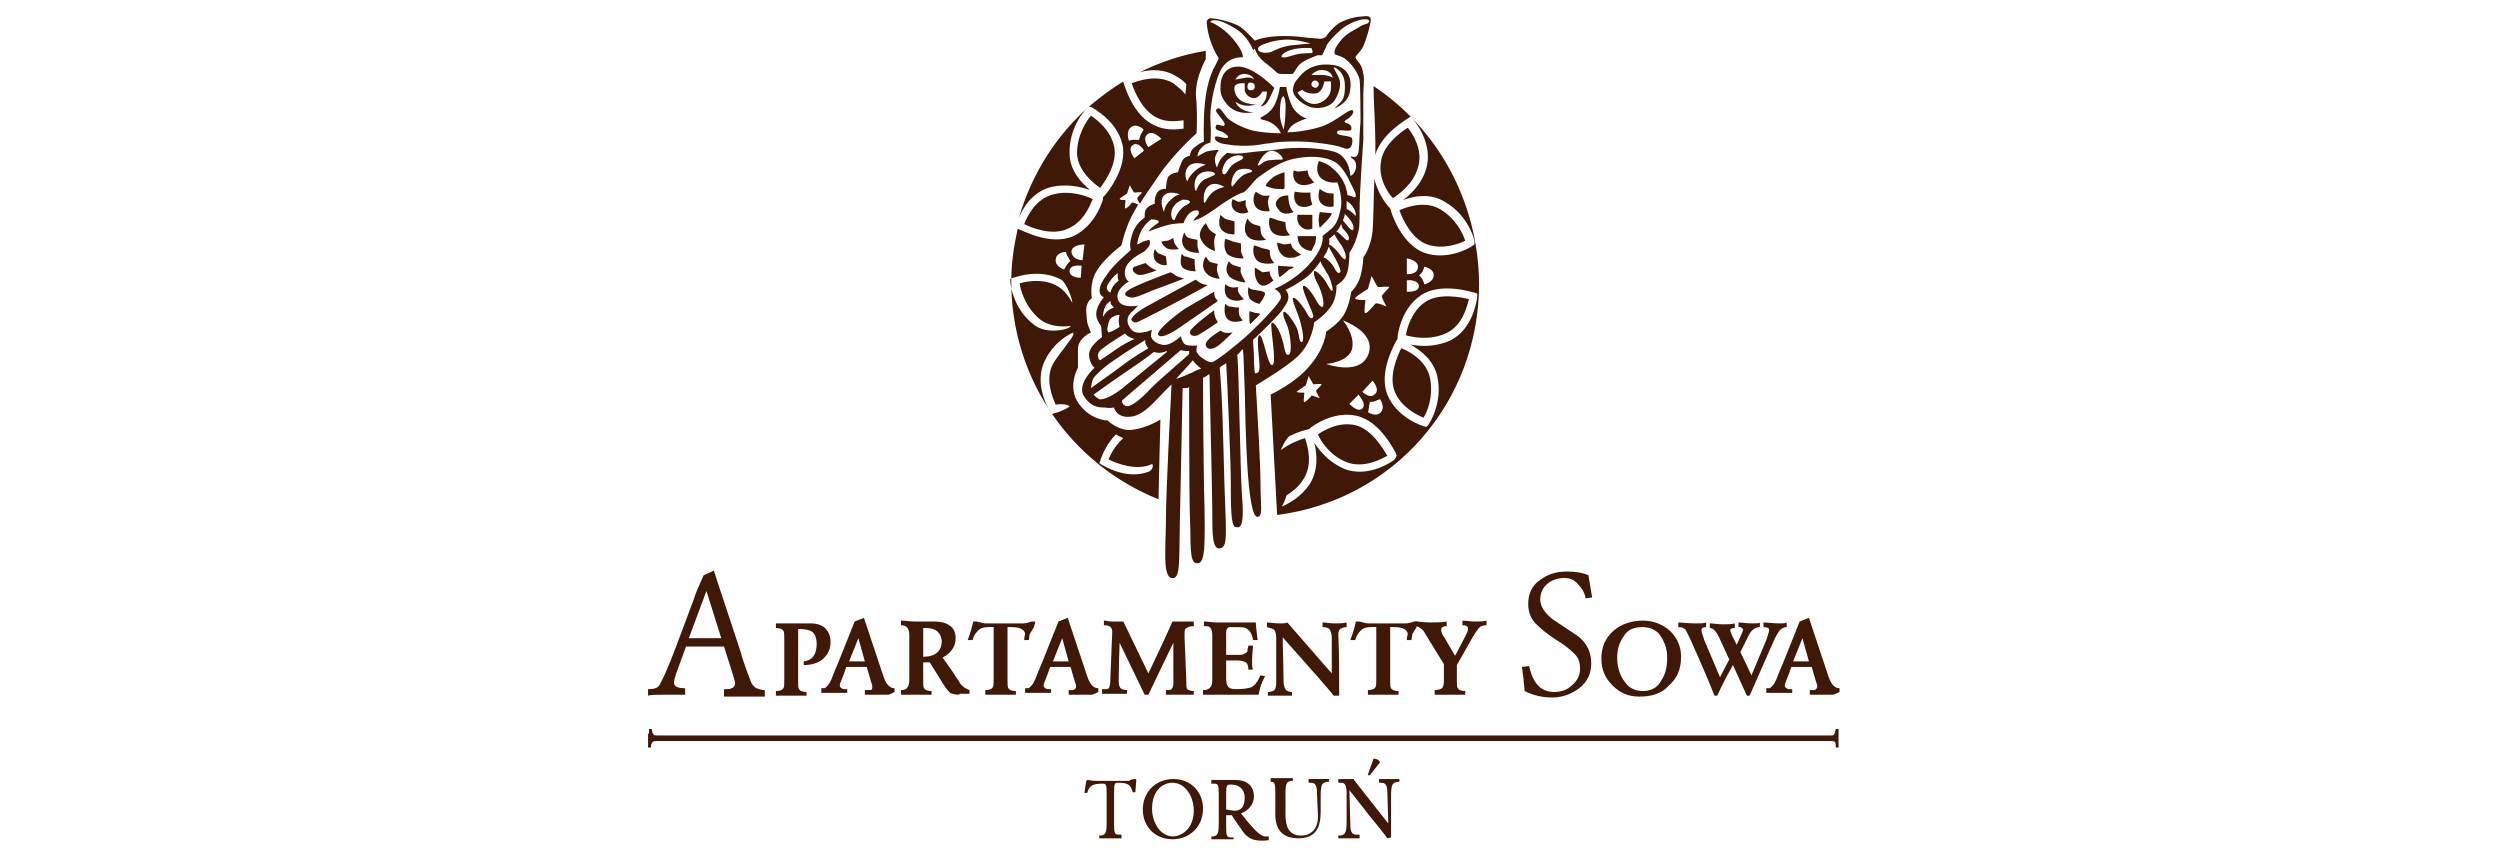 <?xml version="1.0" encoding="utf-8"?>
<!-- Generator: Adobe Illustrator 16.0.3, SVG Export Plug-In . SVG Version: 6.00 Build 0)  -->
<!DOCTYPE svg PUBLIC "-//W3C//DTD SVG 1.0//EN" "http://www.w3.org/TR/2001/REC-SVG-20010904/DTD/svg10.dtd">
<svg version="1.0" id="Layer_1" xmlns="http://www.w3.org/2000/svg" xmlns:xlink="http://www.w3.org/1999/xlink" x="0px" y="0px"
	 width="275px" height="95px" viewBox="0 0 275 95" enable-background="new 0 0 275 95" xml:space="preserve">
<g>
	<g>
		<path fill="#3F1807" d="M124.281,85.796c0.102,0,0.407-0.103,0.509-0.103s0.204,0,0.204,0.103l-0.102,1.325
			c-0.102,0-0.204,0.102-0.305,0c-0.204-0.713-0.408-1.019-1.53-1.019c-0.407,0-0.509,0-0.509,1.019v3.566
			c0,1.02,0.102,1.122,0.509,1.122h0.306c0,0.102,0,0.305,0,0.406c-0.611,0-0.815,0-1.222,0h-1.224c0-0.102,0-0.204,0-0.305h0.204
			c0.509-0.102,0.611-0.306,0.611-1.528v-3.16c0-1.02-0.102-1.02-0.509-1.02c-1.122,0-1.427,0.306-1.631,1.02
			c-0.102,0-0.204,0-0.306,0l0.204-1.324c0,0,0.102-0.103,0.203-0.103c0.103,0,0.408,0.103,0.816,0.103h3.771V85.796z"/>
		<path fill="#3F1807" d="M132.332,88.954c0,1.938-1.428,3.364-3.363,3.364c-1.937,0-3.261-1.427-3.261-3.261
			c0-1.937,1.427-3.364,3.363-3.364C131.006,85.693,132.332,87.121,132.332,88.954z M131.313,89.16c0-1.529-0.917-3.058-2.344-3.058
			c-1.122,0-2.243,0.916-2.243,2.852c0,1.53,0.917,3.058,2.344,3.058C130.191,91.911,131.313,90.992,131.313,89.16z"/>
		<path fill="#3F1807" d="M135.695,91.911c0,0.101,0,0.305,0,0.407c-0.613,0-0.816,0-1.224,0h-1.223c0-0.103,0-0.204,0-0.307h0.204
			c0.509-0.101,0.611-0.305,0.611-1.527v-3.159c0-1.02-0.103-1.122-0.51-1.122h-0.306c0-0.101,0-0.305,0-0.407
			c0.611,0,0.815,0,1.223,0h1.427c1.223,0,2.039,0.612,2.039,1.835c0,0.712-0.51,1.529-1.428,1.834
			c2.038,2.649,2.445,2.547,2.853,2.547h0.205c0,0.103,0,0.307,0,0.41c-1.63,0.202-2.241-0.206-2.751-0.816
			c-0.408-0.613-1.02-1.429-1.325-1.938c-0.204,0-0.409,0-0.612,0v1.324c0,1.02,0.103,1.122,0.51,1.122h0.307V91.911z
			 M134.981,89.058l0.611,0.103c0.815,0.102,1.325-0.308,1.325-1.428c0-0.714-0.408-1.427-1.529-1.427c-0.407,0-0.51,0-0.51,1.02
			v1.732H134.981z"/>
		<path fill="#3F1807" d="M141.401,89.566c0,1.426,0.408,2.345,1.732,2.345c1.223,0,1.938-0.919,1.835-2.345l-0.102-2.344
			c0-1.02-0.306-1.12-0.716-1.12h-0.202c0-0.103,0-0.307,0-0.409c0.612,0,0.816,0,1.223,0h1.019c0,0.103,0,0.205,0,0.307h-0.204
			c-0.508,0.103-0.711,0.203-0.711,1.527v1.734c0,1.73-0.51,2.954-2.448,2.954c-1.73,0-2.545-0.917-2.545-2.649v-2.445
			c0-1.019-0.104-1.121-0.51-1.121l0,0c0-0.102,0-0.307,0-0.406c0.61,0,0.814,0,1.221,0h1.225c0,0.1,0,0.202,0,0.305h-0.206
			c-0.509,0.102-0.61,0.305-0.61,1.528V89.566z"/>
		<path fill="#3F1807" d="M148.942,85.796l3.771,4.791l0,0l-0.102-3.364c0-1.02-0.308-1.12-0.713-1.12h-0.204
			c0-0.103,0-0.307,0-0.409c0.609,0,0.814,0,1.224,0h1.018c0,0.103,0,0.205,0,0.307h-0.202c-0.511,0.103-0.716,0.203-0.716,1.527
			v2.649c0,0.612,0,1.429,0,1.938c-0.1,0-0.305,0.102-0.406,0.102c-0.203-0.305-1.428-1.833-1.938-2.443l-2.239-2.854l0,0l0.1,3.77
			c0,1.02,0.305,1.122,0.715,1.122h0.305c0,0.102,0,0.305,0,0.406c-0.612,0-0.814,0-1.224,0h-1.12c0-0.102,0-0.204,0-0.305h0.204
			c0.51-0.102,0.713-0.204,0.713-1.528v-3.16c0-1.02-0.307-1.12-0.612-1.12h-0.305c0-0.104,0-0.307,0-0.409c0.61,0,0.814,0,1.225,0
			h0.507V85.796z M150.675,85.288c-0.101,0-0.202,0-0.202-0.104l0.612-1.73c0.305,0,0.61,0.102,0.712,0.405L150.675,85.288z"/>
	</g>
	<g>
		<path fill="#3F1807" d="M74.14,75.096c0,0.408,0.407,0.61,1.224,0.61v0.714h-0.408c-0.204,0-0.509,0-0.917,0
			c-0.408,0-0.713,0-0.917,0c-0.917,0-1.529,0-1.834,0.101v-0.712c0.611,0,1.019-0.103,1.222-0.407
			c0.205-0.306,0.917-1.732,1.937-4.484c0.611-1.63,1.223-3.262,1.834-4.892c0.204-0.712,0.611-1.631,1.122-2.751l1.121-0.511
			c0.306,1.021,1.325,3.975,2.956,8.968c0.204,0.815,0.611,1.938,1.121,3.262c0.101,0.308,0.407,0.612,0.611,0.713
			c0.306,0.103,0.611,0.204,0.917,0.204v0.715H83.72c-0.203,0-0.509,0-0.917,0s-0.714,0-0.917,0c-0.204,0-0.611,0-1.122,0
			c-0.509,0-0.917,0-1.121,0v-0.816c0.407,0,0.713,0,0.815-0.103c0.306-0.101,0.409-0.305,0.409-0.61
			c0-0.103-0.409-1.427-1.224-3.975h-4.179l-1.121,3.058C74.242,74.483,74.14,74.892,74.14,75.096z M77.708,65.006l-1.937,5.196
			h3.566L77.708,65.006z"/>
		<path fill="#3F1807" d="M88.408,73.158v-0.406c0.917-0.103,1.427-0.715,1.427-1.938c0-0.612-0.204-1.122-0.509-1.324
			c-0.305-0.203-0.815-0.305-1.529-0.305v5.808c0,0.408,0,0.713,0.102,0.815c0.102,0.205,0.408,0.308,0.815,0.308v0.404
			c-0.815,0-1.325,0-1.631,0c0,0-0.611,0-1.732,0v-0.507c0.408,0,0.714-0.104,0.815-0.308c0.103-0.101,0.103-0.405,0.103-0.814
			v-4.689c0-0.405,0-0.712-0.103-0.814c-0.101-0.202-0.407-0.306-0.815-0.306v-0.509c0.305,0,0.51,0,0.815,0h1.733
			c0.102,0,0.102,0,0.204,0c0.712,0,1.019,0,1.121,0c0.611,0,1.223,0.204,1.529,0.509c0.407,0.408,0.611,0.918,0.611,1.53
			c0,0.814-0.305,1.425-0.917,1.935C89.937,72.956,89.223,73.158,88.408,73.158z"/>
		<path fill="#3F1807" d="M97.682,76.42h-1.936c-0.103,0-0.204,0-0.306,0c-0.102,0-0.305,0-0.305,0v-0.51c0.305,0,0.407,0,0.508,0
			c0.306,0,0.306-0.102,0.306-0.406c0-0.103,0-0.203-0.101-0.408l-0.51-1.733h-2.242c-0.409,1.224-0.714,1.834-0.714,1.938
			c0,0.203,0,0.305,0.102,0.305c0,0.101,0.103,0.101,0.306,0.203c0,0,0.103,0,0.204,0c0.103,0,0.204,0,0.204,0v0.407
			c-0.51,0-1.019,0-1.529,0c-0.51,0-0.917,0-1.324,0v-0.51c0.203,0,0.305,0,0.305,0c0.103,0,0.205-0.101,0.306-0.202
			c0.103-0.103,0.306-0.308,0.407-0.612c0.103-0.101,0.306-0.815,0.816-1.936c0.407-1.019,1.019-2.549,1.834-4.588l1.019-0.405
			l2.141,6.418c0.305,0.92,0.713,1.325,1.223,1.325v0.41C97.885,76.42,97.682,76.42,97.682,76.42z M94.42,70.202l-1.02,2.55h1.734
			L94.42,70.202z"/>
		<path fill="#3F1807" d="M105.529,76.42c-0.51,0-0.816-0.102-1.02-0.204c-0.102-0.1-0.408-0.407-0.714-0.915l-1.528-2.448h-0.714
			v2.039c0,0.409,0,0.714,0.103,0.814c0.101,0.204,0.407,0.308,0.814,0.308v0.406c-0.917,0-1.426,0-1.631,0
			c-0.203,0-0.407,0-0.814,0c-0.408,0-0.611,0-0.815,0h-0.102v-0.51c0.407,0,0.611-0.102,0.713-0.305
			c0.103-0.102,0.204-0.409,0.204-0.814v-4.894c0-0.407-0.102-0.712-0.204-0.815c-0.102-0.204-0.407-0.305-0.713-0.305v-0.51
			c0.51,0,1.02,0.101,1.631,0.101c0.204,0,0.51,0,1.019,0c0.408,0,0.816,0,1.02,0c0.611,0,1.223,0.104,1.631,0.409
			c0.51,0.305,0.713,0.814,0.713,1.425c0,0.919-0.51,1.632-1.427,2.142l1.222,1.732c0.205,0.407,0.51,0.715,0.713,1.12
			c0.306,0.409,0.713,0.612,1.02,0.714v0.408h-1.121V76.42z M101.86,69.082c-0.102,0-0.203,0-0.306,0v3.16
			c1.325,0,2.039-0.61,2.039-1.732C103.491,69.592,102.981,69.082,101.86,69.082z"/>
		<path fill="#3F1807" d="M113.275,69.692l-0.103,0.715h-0.509c0-0.407,0.102-0.61,0.102-0.61c0-0.51-0.509-0.816-1.528-0.816
			c-0.306,0-0.51,0-0.409,0v5.911c0,0.409,0,0.714,0.103,0.814c0.102,0.204,0.408,0.308,0.815,0.308v0.406c-0.611,0-1.222,0-2.038,0
			c-0.509,0-0.917,0-1.325,0v-0.51c0.407,0,0.713-0.102,0.816-0.305c0.101-0.102,0.101-0.409,0.101-0.814V68.98h-0.611
			c-0.407,0-0.815,0.102-1.02,0.307c-0.203,0.203-0.508,0.51-0.611,0.915c0,0,0,0.104-0.102,0.205h-0.508
			c0.305-0.815,0.508-1.529,0.61-2.039h0.408c0.407,0.104,0.713,0.205,0.917,0.205h4.179c0.305,0,0.611-0.101,0.917-0.205h0.408
			c0,0.104-0.103,0.409-0.204,0.714C113.376,69.49,113.376,69.692,113.275,69.692z"/>
		<path fill="#3F1807" d="M120.102,76.42h-1.936c-0.102,0-0.204,0-0.306,0c-0.102,0-0.305,0-0.305,0v-0.51c0.305,0,0.407,0,0.51,0
			c0.204-0.102,0.305-0.204,0.305-0.406c0-0.103,0-0.203-0.102-0.408l-0.51-1.733h-2.242c-0.408,1.224-0.714,1.834-0.714,1.938
			c0,0.203,0,0.305,0.102,0.305c0,0.101,0.103,0.101,0.306,0.203c0,0,0.103,0,0.204,0c0.103,0,0.204,0,0.204,0v0.407
			c-0.509,0-1.019,0-1.528,0c-0.509,0-0.917,0-1.325,0v-0.51c0.204,0,0.306,0,0.306,0c0.101,0,0.204-0.101,0.305-0.202
			c0.102-0.103,0.306-0.308,0.407-0.612c0.103-0.101,0.306-0.815,0.816-1.936c0.408-1.019,1.019-2.549,1.834-4.588l1.019-0.405
			l2.14,6.418c0.305,0.92,0.713,1.325,1.223,1.325v0.41C120.306,76.42,120,76.42,120.102,76.42z M116.841,70.202l-1.02,2.55h1.733
			L116.841,70.202z"/>
		<path fill="#3F1807" d="M129.58,76.42c-0.611,0-1.02,0-1.324,0v-0.51c0.305,0,0.508,0,0.611-0.102
			c0.102-0.103,0.203-0.305,0.203-0.612c0-0.305,0-0.61,0-1.018v-3.466c-0.611,1.225-1.528,3.158-2.751,5.707h-0.407l-2.752-5.707
			c-0.102,2.753-0.102,4.179-0.102,4.28c0,0.308,0.102,0.612,0.204,0.713c0.102,0.103,0.408,0.204,0.713,0.204v0.408h-0.305
			c-0.103,0-0.306,0-0.612,0c-0.204,0-0.407,0-0.611,0c-0.101,0-0.407,0-0.611,0c-0.306,0-0.51,0-0.611,0v-0.51
			c0.102,0,0.204,0,0.509,0c0.306,0,0.409-0.407,0.409-1.223l0.204-5.096c0-0.51-0.306-0.713-0.917-0.713v-0.51
			c0.204,0,0.509,0.101,0.917,0.101c0.407,0,0.815,0,1.222,0l2.752,5.708c0.611-1.324,1.528-3.159,2.65-5.708
			c0.51,0,0.815,0,0.916,0c0.104,0,0.408,0,0.714,0s0.511,0,0.714,0v0.51c-0.408,0-0.714,0.103-0.917,0.308
			c-0.103,0.102-0.103,0.406-0.103,0.917c0,0.204,0.103,1.835,0.205,4.993c0,0.205,0,0.306,0,0.408c0,0.102,0.101,0.305,0.101,0.305
			c0.103,0.102,0.407,0.205,0.714,0.205v0.406C130.701,76.42,129.988,76.42,129.58,76.42z"/>
		<path fill="#3F1807" d="M138.447,76.42c-1.121,0-2.039,0-2.956,0h-1.02c-1.223,0-1.937,0-2.14,0v-0.51
			c0.408,0,0.611-0.102,0.814-0.305c0.103-0.102,0.204-0.409,0.204-0.714c0-0.101,0-0.205,0-0.408c0-0.202,0-0.305,0-0.407
			c0-0.51,0-1.224,0-2.139c0-0.918,0-1.631,0-2.141c0-0.307-0.102-0.611-0.204-0.715c-0.102-0.204-0.406-0.204-0.713-0.204v-0.51
			c0.407,0,0.917,0.104,1.427,0.104h3.466c0.406,0,0.713,0,0.814,0c0,0.405,0.103,1.119,0.203,1.935h-0.51
			c-0.102-0.715-0.406-1.12-0.814-1.325c-0.203-0.102-0.814-0.102-1.631-0.102c-0.102,0-0.307,0-0.307,0.102
			c-0.101,0-0.203,0.205-0.203,0.51v2.445h1.529c0.102,0,0.305,0,0.408-0.1c0.203-0.104,0.406-0.206,0.406-0.306
			c0,0,0-0.205,0.104-0.612h0.508c0,0.407-0.102,0.918-0.102,1.63c0,0.509,0,0.816,0.102,1.02h-0.508
			c0-0.407-0.104-0.713-0.307-0.816c-0.203-0.101-0.51-0.203-0.918-0.203h-1.223v1.937c0,0.51,0.103,0.815,0.203,0.918
			c0.104,0.202,0.409,0.305,0.918,0.305c0.816,0,1.326-0.103,1.631-0.203c0.408-0.204,0.713-0.612,1.02-1.324l0.508,0.1
			C138.753,75.096,138.548,75.809,138.447,76.42z"/>
		<path fill="#3F1807" d="M147.311,76.521h-0.61c-0.61-0.814-2.549-2.954-5.604-6.418l0.101,4.891c0,0.408,0.103,0.612,0.204,0.815
			c0.102,0.205,0.408,0.308,0.714,0.308v0.404h-0.408c-0.1,0-0.306,0-0.51,0s-0.407,0-0.51,0c-0.101,0-0.305,0-0.51,0
			c-0.203,0-0.405,0-0.61,0h-0.102v-0.404c0.307,0,0.612-0.103,0.712-0.206c0.104-0.102,0.205-0.406,0.205-0.714v-5.094
			c0-0.41-0.101-0.612-0.205-0.815c-0.1-0.102-0.405-0.205-0.815-0.307v-0.508c0.306,0,0.815,0.101,1.428,0.101
			c0.307,0,0.611,0,0.817-0.101l4.889,5.604v-3.874c0-0.405-0.101-0.712-0.202-0.915c-0.104-0.205-0.408-0.307-0.815-0.307v-0.508
			c0.407,0,0.815,0.101,1.324,0.101c0.508,0,0.918,0,1.325-0.101v0.508c-0.307,0-0.51,0.102-0.713,0.205
			c-0.104,0.102-0.204,0.305-0.204,0.611C147.311,71.632,147.311,73.975,147.311,76.521z"/>
		<path fill="#3F1807" d="M155.363,69.692l-0.102,0.715h-0.509c0-0.407,0.101-0.61,0.101-0.61c0-0.51-0.51-0.816-1.529-0.816
			c-0.306,0-0.51,0-0.405,0v5.911c0,0.409,0,0.714,0.1,0.814c0.104,0.204,0.41,0.308,0.815,0.308v0.406c-0.61,0-1.222,0-2.037,0
			c-0.51,0-0.918,0-1.324,0v-0.51c0.406,0,0.712-0.102,0.814-0.305c0.103-0.102,0.103-0.409,0.103-0.814V68.98h-0.612
			c-0.407,0-0.815,0.102-1.018,0.307c-0.205,0.203-0.51,0.51-0.614,0.915c0,0,0,0.104-0.1,0.205h-0.511
			c0.305-0.815,0.511-1.529,0.61-2.039h0.409c0.407,0.104,0.714,0.205,0.918,0.205h4.177c0.307,0,0.612-0.101,0.919-0.205h0.405
			c0,0.104-0.1,0.409-0.203,0.714C155.466,69.49,155.466,69.692,155.363,69.692z"/>
		<path fill="#3F1807" d="M160.255,73.158v1.733c0,0.409,0,0.714,0.103,0.814c0.102,0.204,0.407,0.308,0.814,0.308v0.406
			c-0.205,0-0.407,0-0.814,0s-0.61,0-0.815,0c-0.612,0-1.12,0-1.734,0v-0.51c0.41,0,0.614-0.102,0.817-0.204
			c0.103-0.101,0.203-0.405,0.203-0.814v-1.835l-1.63-2.649c-0.306-0.51-0.51-0.815-0.61-1.02c-0.308-0.306-0.614-0.51-0.92-0.51
			v-0.51c0.511,0,1.021,0.104,1.631,0.104c0.614,0,1.326,0,1.834-0.104v0.51c-0.101,0-0.305,0-0.405,0.103
			c-0.103,0-0.204,0.102-0.204,0.307c0,0.203,0.102,0.51,0.406,0.915l1.123,1.939l0.914-1.734c0.104-0.205,0.205-0.407,0.308-0.61
			c0.103-0.205,0.203-0.409,0.203-0.611c0-0.308-0.203-0.408-0.61-0.408v-0.51c0.407,0,0.814,0.101,1.324,0.101
			c0.511,0,0.917,0,1.325-0.101v0.51c-0.408,0-0.715,0.101-0.918,0.408c-0.103,0.102-0.307,0.406-0.611,0.917L160.255,73.158z"/>
		<path fill="#3F1807" d="M168.103,66.434c0-1.12,0.407-2.039,1.324-2.649c0.815-0.612,1.732-0.918,2.957-0.918
			c0.814,0,1.63,0.103,2.344,0.408c0.101,0.51,0.204,1.324,0.406,2.444l-0.713,0.103c-0.102-0.612-0.407-1.122-0.814-1.528
			c-0.408-0.509-0.918-0.714-1.53-0.714c-0.712,0-1.324,0.205-1.834,0.612c-0.508,0.407-0.815,1.018-0.815,1.732
			c0,0.814,0.51,1.529,1.428,2.241c0.917,0.612,1.834,1.223,2.752,1.835c1.018,0.814,1.427,1.834,1.427,2.956
			c0,1.12-0.409,2.037-1.324,2.75c-0.815,0.612-1.835,1.02-2.957,1.02c-1.018,0-2.038-0.205-3.057-0.712
			c0-0.408-0.103-0.918-0.103-1.327c-0.102-0.508-0.102-1.018-0.202-1.324l0.814-0.101c0.407,1.935,1.325,2.854,2.75,2.854
			c0.714,0,1.429-0.206,1.938-0.715c0.609-0.51,0.915-1.12,0.915-1.835c0-0.714-0.204-1.324-0.712-1.732
			c-0.408-0.407-1.021-0.917-2.037-1.527c-0.919-0.614-1.529-1.121-1.939-1.529C168.409,68.165,168.103,67.351,168.103,66.434z"/>
		<path fill="#3F1807" d="M180.331,76.625c-1.224,0-2.139-0.409-2.954-1.224c-0.814-0.815-1.225-1.732-1.225-2.955
			c0-1.224,0.41-2.244,1.325-3.059c0.814-0.712,1.937-1.12,3.262-1.12c1.122,0,2.142,0.408,2.956,1.12
			c0.815,0.814,1.223,1.733,1.223,2.854c0,1.324-0.407,2.344-1.327,3.159C182.776,76.318,181.656,76.625,180.331,76.625z
			 M180.637,68.98c-0.915,0-1.63,0.307-2.037,1.02c-0.51,0.713-0.712,1.527-0.712,2.344c0,1.019,0.305,2.037,0.915,2.752
			c0.409,0.61,1.122,0.918,1.937,0.918c0.917,0,1.631-0.408,2.037-1.223c0.41-0.612,0.612-1.429,0.612-2.447
			s-0.306-1.834-0.917-2.651C181.962,69.186,181.352,68.98,180.637,68.98z"/>
		<path fill="#3F1807" d="M192.459,76.521h-0.305l-1.529-3.362c-0.408,0.713-1.021,1.835-1.732,3.362h-0.307
			c-0.306-0.814-1.221-3.055-2.751-6.418c-0.103-0.205-0.204-0.41-0.409-0.815c-0.202-0.205-0.405-0.307-0.814-0.307v-0.508
			c0.409,0,1.121,0.101,1.937,0.101c0.51,0,0.917,0,1.122-0.101v0.508c-0.305,0-0.511,0.102-0.511,0.307
			c0,0.203,0.102,0.51,0.306,1.12l1.734,4.076l1.018-1.937l-1.122-2.444c-0.305-0.612-0.61-1.021-1.018-1.021v-0.509
			c0.407,0,0.917,0.103,1.428,0.103c0.51,0,0.914,0,1.324-0.103v0.509c-0.306,0-0.51,0.104-0.51,0.205
			c0,0.101,0.1,0.405,0.306,0.815c0.204,0.407,0.305,0.61,0.408,0.814c0.509-1.02,0.713-1.63,0.713-1.63
			c0-0.102-0.103-0.205-0.307-0.307l0,0c0,0-0.101,0-0.203,0v-0.508c0.407,0,0.815,0.101,1.528,0.101c0.408,0,0.714,0,0.814-0.101
			v0.508c-0.508,0-0.916,0.307-1.221,0.917l-0.919,1.834l1.224,2.55l1.63-3.874c0.205-0.61,0.305-0.917,0.305-1.12
			c0-0.205-0.202-0.307-0.61-0.307v-0.508c0.408,0,1.021,0.101,1.835,0.101c0.306,0,0.511,0,0.713-0.101v0.508
			c-0.103,0-0.202,0-0.407,0.102c-0.306,0.104-0.61,0.51-1.02,1.428C193.987,73.057,193.071,75.096,192.459,76.521z"/>
		<path fill="#3F1807" d="M201.632,76.42h-1.936c-0.104,0-0.205,0-0.308,0c-0.102,0-0.307,0-0.307,0v-0.51c0.307,0,0.409,0,0.511,0
			c0.204-0.102,0.307-0.204,0.307-0.406c0-0.103,0-0.203-0.103-0.408l-0.51-1.733h-2.242c-0.407,1.224-0.712,1.834-0.712,1.938
			c0,0.203,0,0.305,0.1,0.305c0,0.101,0.103,0.101,0.307,0.203c0,0,0.104,0,0.204,0c0.102,0,0.204,0,0.204,0v0.407
			c-0.51,0-1.02,0-1.529,0s-0.916,0-1.325,0v-0.51c0.205,0,0.305,0,0.305,0c0.104,0,0.206-0.101,0.308-0.202
			c0.103-0.103,0.305-0.308,0.407-0.612c0.102-0.101,0.306-0.815,0.815-1.936c0.407-1.019,1.02-2.549,1.834-4.588l1.021-0.405
			l2.139,6.418c0.305,0.92,0.715,1.325,1.225,1.325v0.41C201.836,76.42,201.528,76.42,201.632,76.42z M198.268,70.202l-1.021,2.55
			h1.735L198.268,70.202z"/>
	</g>
	<g>
		<path fill="#3F1807" d="M71.388,80.699V80.19h0.306c0,0.307,0.103,0.509,0.204,0.612c0.102,0.102,0.204,0.102,0.509,0.102
			c0,0,0.102,0,0.204,0c0.102,0,0.204,0,0.204,0h128.102c0.104,0,0.104,0,0.204,0c0.103,0,0.205,0,0.205,0
			c0.202,0,0.405,0,0.405-0.102c0.104-0.104,0.104-0.306,0.205-0.612h0.305c0,0.509,0,0.919,0,1.121c0,0.51,0,0.817,0,0.918h-0.305
			c0-0.306,0-0.51-0.101-0.61c-0.104-0.104-0.204-0.104-0.51-0.104c0,0-0.103,0-0.205,0c-0.1,0-0.204,0-0.204,0H72.714
			c-0.102,0-0.102,0-0.205,0c-0.102,0-0.204,0-0.204,0c-0.204,0-0.407,0-0.509,0.104c-0.103,0.101-0.205,0.305-0.205,0.61h-0.305
			c0-0.306,0-0.408,0-0.51v-1.021H71.388z"/>
	</g>
	<g>
		<path fill="#3F1807" d="M126.319,16.19c0,0-0.713-0.917-0.102-1.426c0.611-0.51,1.528,0.508,1.528,0.508L126.319,16.19z
			 M125.809,16.599l-1.019,0.815c0,0-0.815-1.02-0.203-1.428C125.095,15.477,125.912,16.497,125.809,16.599L125.809,16.599z
			 M124.484,13.948c0.611-0.407,1.325,0.306,1.325,0.306s-0.203,0.306-0.305,0.51c-0.102,0.203-0.203,0.611-0.203,0.611
			c-0.205,0-0.408,0-0.612,0s-0.509,0.101-0.509,0.101S123.771,14.356,124.484,13.948 M119.083,28.623c0,0-1.122,0-1.224-0.916
			c0-0.816,1.427-0.816,1.427-0.816L119.083,28.623z M118.98,29.235l-0.101,1.325c0,0-1.325,0-1.224-0.814
			C117.758,29.032,118.98,29.235,118.98,29.235L118.98,29.235z M115.822,40.038c-0.917,1.732,0,3.771,0.306,4.484
			c0.306-0.102,1.325-0.102,1.528,0.205c-0.814,0.509-1.528,0.712-1.63,0.712l-0.305,0.103l-0.204-0.306
			c-0.103-0.102-1.937-3.057-0.51-5.708c0.815-1.629,2.141-2.547,3.058-2.955v0.205C118.166,36.981,116.332,39.121,115.822,40.038
			 M111.134,30.968v-0.305l0.306-0.103c0.102,0,2.854-1.121,5.299,0.204c0.612,0.407,1.223,2.141,1.223,2.548
			c-0.407-0.713-0.917-1.427-1.63-1.834c-1.631-0.917-3.466-0.51-4.178-0.306c0.102,0.713,0.611,2.548,2.14,3.873
			c1.121,0.917,2.445,0.917,3.465,0.816c0.102,0.305-2.548,1.019-3.975-0.103C111.338,33.923,111.134,31.07,111.134,30.968
			 M117.249,27.708c0,0,0.103,0.407,0.204,0.508c0.102,0.204,0.306,0.51,0.306,0.51c-0.204,0.102-0.306,0.306-0.407,0.407
			c-0.103,0.204-0.306,0.51-0.306,0.51s-1.02-0.306-0.917-1.121C116.23,27.708,117.249,27.708,117.249,27.708 M121.019,50.738
			c0-0.102,0.51-1.73,1.733-2.955c0.204,0.102,0.51,0.308,0.815,0.407c-0.917,0.817-1.426,1.835-1.631,2.345
			c0.816,0.407,3.058,1.324,4.79,0.51c0.103,0,0.204,0.508-0.305,0.814c-2.548,1.021-5.096-0.713-5.197-0.713l-0.306-0.204
			L121.019,50.738z M115.618,20.573c1.733-0.408,3.262,0,4.28,0.306c-0.917-0.713-2.242-2.14-2.242-3.975
			c-0.101-2.956,1.835-4.993,1.937-4.993l0.204-0.204c-3.669,3.261-6.319,7.439-7.746,12.332
			C112.458,22.917,113.58,21.083,115.618,20.573 M122.548,16.089c-0.407-1.835-1.937-2.956-2.548-3.363
			c-0.509,0.611-1.528,2.14-1.528,4.178c0.101,1.937,1.834,3.262,2.547,3.771C121.631,19.859,122.956,17.923,122.548,16.089
			 M115.822,21.388c-1.936,0.51-2.853,2.447-3.159,3.262c0.815,0.407,3.058,1.325,4.79,0.51c1.733-0.713,2.445-2.548,2.751-3.261
			C119.593,21.593,117.758,20.879,115.822,21.388 M137.02,8.547c-0.611,0.103-1.121,0.204-1.121,0.204s0.307-0.713,1.121-0.611
			c0.814,0.102,0.918,0.611,0.918,0.611S137.732,8.446,137.02,8.547 M137.834,9.873c-0.203,0.102-0.611,0.102-0.611-0.305
			c0,0,0-0.306,0.104-0.409c0.102-0.101,0.305-0.101,0.508,0C138.039,9.158,138.141,9.771,137.834,9.873 M141.197,10.586
			c0,0,0.306,0.407,0.204,1.63c0,1.121-0.204,2.038-0.204,2.038s-0.407-0.917-0.407-1.732
			C140.79,11.605,140.893,10.586,141.197,10.586 M145.376,8.241c-0.715,0-1.119,0-1.119,0s0.61-0.712,1.425-0.509
			c0.814,0.102,0.919,0.815,0.919,0.815S146.09,8.241,145.376,8.241 M144.257,9.261c0-0.204,0.202-0.408,0.404-0.408
			c0.206,0,0.41,0.204,0.41,0.408c0,0.203-0.204,0.407-0.41,0.407C144.356,9.567,144.257,9.464,144.257,9.261 M146.294,10.28
			c-0.204,0.509-1.019,1.326-2.037,1.121c-0.92-0.204-1.53-1.223-1.53-1.223l0.51-0.305c0,0,0.51,0.509,1.425,0.407
			c0.817,0,1.021-1.325,1.021-1.325h0.714C146.396,8.955,146.496,9.771,146.294,10.28 M146.396,7.121
			c-2.039-0.204-3.059,0.816-3.464,1.325c-0.41,0.509-0.612,0.611-0.714,1.427c0,0.815,1.019,1.528,1.731,1.834
			c0.612,0.306,2.345,0.306,2.957-0.814c0.509-0.917,0.609-1.734,0.404-2.242c-0.202-0.51-0.61-1.121-0.61-1.224
			c0-0.102,1.121,0.306,1.225,1.732c0.101,1.53-0.307,1.937-0.51,2.141c-0.307,0.306-0.612,0.611-0.612,0.611s1.633-0.51,1.732-2.14
			C148.74,8.241,147.925,7.223,146.396,7.121 M148.128,14.968c-0.51-0.102-1.222-0.102-1.02-0.509
			c0.202-0.306,1.427,0.102,1.529-0.204s-0.103-0.611-0.51-0.713c-0.407-0.101-0.203-0.306,0.203-0.51
			c0.409-0.305,0.715-0.815,0.409-0.917c-0.409-0.101-1.632,1.121-3.159,1.733c-1.43,0.509-3.264,0.713-3.974,0.713
			c0.1-0.205,0.305-0.612,0.61-0.816c0.509-0.407,1.528-0.713,1.528-0.713s-1.225-0.305-1.734-1.631
			c-0.509-1.325-0.509-1.833-0.509-1.833h-0.713c0,0-0.203,1.528-0.815,2.343s-1.324,0.917-1.324,1.121s0.815,0.103,1.527,0.713
			c0.409,0.306,0.612,0.611,0.715,0.917c-0.814,0-2.549-0.103-3.465-0.408c-1.223-0.407-2.242-1.02-2.549-1.427
			c-0.305-0.408-0.611-0.917-0.814-0.917c-0.204,0-0.307,0.203-0.307,0.203c0,0.204,0.103,0.306,0.51,0.816
			c0.408,0.51,0.611,0.815,0.307,0.917c-0.307,0-0.714-0.306-0.816,0c-0.203,0.509,0.408,0.509,0.816,0.713
			c0.407,0.305,0.713,0.509,0.407,0.611c-0.306,0.101-1.224-0.306-1.325-0.102c-0.102,0.203,0.102,0.713,1.325,0.815
			c1.12,0.204,2.649,0.204,3.771,0c0.405-0.102,1.02-0.102,1.425-0.204l0,0c0.51-0.103,2.754-0.205,4.483,0
			c1.835,0.204,2.649,0.408,3.16,0.611c0.51,0.204,0.816,0,0.919-0.509C148.84,15.07,148.638,15.07,148.128,14.968 M145.172,20.776
			c0,0-0.406,1.122,0.204,1.631c0.51,0.51,1.324,0.306,1.324,0.306v-1.427c0,0-0.61,0-0.814-0.103
			C145.581,21.083,145.172,20.776,145.172,20.776 M142.727,25.974c0,0,0,0.816,0.51,1.223s1.021,0.407,1.021,0.407
			s0.305-0.611,0.404-0.814c0.104-0.306,0.104-0.816,0.104-0.816H142.727z M139.668,23.936c0,0,0.41,0.102,0.919,0.306
			c0.51,0.101,0.814,0.204,0.814,0.204s0,0.51,0.102,0.815c0.104,0.306,0.409,0.612,0.409,0.612s-1.325,0.305-1.938-0.306
			C139.362,24.853,139.668,23.936,139.668,23.936 M138.141,21.083c0,0-0.51,0.713-0.102,1.529c0.408,0.814,1.629,0.611,1.629,0.611
			s-0.202-0.712-0.202-1.019s0.202-0.714,0.202-0.714s-0.51,0.103-0.814,0C138.548,21.388,138.141,21.083,138.141,21.083
			 M141.707,21.49c0,0,0,0.714,0.205,1.223c0.203,0.509,0.405,0.611,0.405,0.611s-1.12,0.51-1.63-0.204
			c-0.609-0.713-0.305-1.02,0-1.325C140.993,21.49,141.707,21.49,141.707,21.49 M139.262,20.471c0,0,0.713,0.306,1.223,0.306
			c0.509,0,0.815,0.103,0.815-0.101c0-0.205,0-1.122,0-1.326s0-0.407,0-0.407s-0.815,0.204-1.325,0.611
			C139.567,19.859,139.158,20.369,139.262,20.471L139.262,20.471z M142.422,21.083c0,0-0.307,1.019,0.405,1.529
			c0.715,0.407,1.529-0.101,1.529-0.101s-0.205-0.612-0.205-0.917c0-0.205,0-0.409,0-0.409s-0.609,0-0.915,0
			C143.032,21.184,142.422,21.083,142.422,21.083 M145.172,23.325c0,0-0.203,0.815-0.101,1.121c0,0.306,0.101,0.611,0.101,0.611
			s0.409-0.407,0.714-0.713c0.305-0.305,0.51-0.611,0.61-0.814c0-0.103-0.101-0.103-0.306-0.103
			C145.986,23.426,145.172,23.325,145.172,23.325 M140.587,29.235c0,0,0,1.325,0.203,1.223c0.203-0.101,0.817-0.611,1.02-0.815
			c0.306-0.103,0.612-0.204,0.408-0.306C142.012,29.337,140.587,29.235,140.587,29.235 M138.039,29.439
			c0,0.101-0.102,0.814,0.204,1.427c0.305,0.611,0.712,0.611,1.019,0.509c0.306-0.101,0.816-0.509,0.816-0.509
			s-0.206-0.306-0.306-0.509c-0.104-0.204-0.104-0.51-0.104-0.51s-0.61,0.103-0.814,0.103
			C138.753,29.847,138.039,29.439,138.039,29.439 M134.777,26.28c0,0,0.408,0.102,0.918,0.306c0.51,0.102,0.814,0.204,0.814,0.204
			s0,0.611,0,0.917c0.103,0.305,0.307,0.712,0.307,0.712s-1.224,0.102-1.835-0.509C134.472,27.197,134.777,26.28,134.777,26.28
			 M135.797,25.771c0,0-0.918,0.102-1.427-0.51c-0.51-0.611-0.103-1.631-0.103-1.631s0.307,0.408,0.714,0.51
			c0.407,0.103,0.815,0.204,0.815,0.204s0,0.51,0,0.713C135.797,25.261,135.797,25.771,135.797,25.771 M135.593,21.898
			c0,0-0.407,0.815,0.306,1.325c0.714,0.509,1.428,0.102,1.428,0.102s-0.307-0.611-0.307-0.814c0-0.306,0-0.51,0-0.51
			s-0.51,0.204-0.814,0.204C136,22.101,135.593,21.898,135.593,21.898 M137.223,24.038c0.104,0.102,0.205,0.509,0.918,0.713
			c0.51,0.102,0.51,0.204,0.51,0.204s0,0.509,0.103,0.815c0.101,0.306,0.509,0.611,0.509,0.611s-1.324,0.306-1.936-0.305
			C136.51,25.363,137.223,24.038,137.223,24.038 M140.484,26.688c0,0,0,0.815,0.509,1.325c0.51,0.509,1.122,0.306,1.429,0.306
			c0.305-0.103,0.712-0.306,0.712-0.306s-0.51-0.305-0.816-0.611c-0.306-0.306-0.306-0.611-0.306-0.611s-0.61,0.101-0.814,0.101
			C140.993,26.79,140.484,26.688,140.484,26.688 M142.727,23.63c0,0-0.205,0.816,0.407,1.326c0.511,0.509,1.223,0.204,1.223,0.204
			V23.63H142.727z M142.319,18.739c0,0-0.308,0.917,0.407,1.427c0.714,0.51,1.835-0.103,1.835-0.103s-0.511-0.51-0.612-0.815
			c-0.103-0.204-0.103-0.509-0.103-0.509s-0.51,0.102-0.814,0.102C142.727,18.942,142.319,18.739,142.319,18.739 M137.938,26.994
			c0,0,0.406,0.102,0.916,0.305c0.509,0.103,0.814,0.204,0.814,0.204s0,0.51,0.104,0.816c0.1,0.305,0.405,0.611,0.405,0.611
			s-1.324,0.306-1.935-0.306C137.631,27.911,137.938,26.994,137.938,26.994 M134.777,33.413c0,0-0.306,1.224,0.305,1.734
			c0.613,0.509,1.631,0.101,1.631,0.101s-0.406-0.407-0.406-0.713c-0.102-0.305,0-0.713,0-0.713s-0.611,0-0.918-0.103
			C135.186,33.822,134.777,33.413,134.777,33.413 M134.777,31.274c0,0.101-0.306,1.222,0.51,1.631c0.814,0.407,1.529,0,1.529,0
			s-0.51-0.51-0.611-0.816c-0.104-0.204,0-0.509,0-0.509s-0.612,0.101-0.816,0C135.186,31.58,134.777,31.274,134.777,31.274
			 M132.637,28.216c0,0-0.61,0.816-0.102,1.631c0.51,0.816,1.631,0.816,1.631,0.816s-0.306-0.713-0.306-1.02
			s0.102-0.611,0.102-0.611s-0.509-0.103-0.815-0.204C132.943,28.726,132.637,28.216,132.637,28.216 M129.988,27.911
			c0,0-0.307,1.122,0.102,1.529s1.426,0.407,1.426,0.407s-0.101-0.611-0.101-0.814c0-0.204,0-0.51,0-0.51s-0.714-0.204-0.917-0.306
			C130.293,28.318,129.988,27.911,129.988,27.911 M127.032,27.401c0,0-0.407,0.917,0.204,1.427c0.611,0.509,1.122,0.305,1.122,0.305
			l-0.102-0.917c0,0-0.409-0.203-0.714-0.305C127.338,27.911,127.032,27.401,127.032,27.401 M127.746,26.586
			c0,0,0.204,0.611,0.815,0.815c0.51,0.101,1.121,0,1.121,0s-0.408-0.408-0.51-0.714c-0.102-0.306-0.102-0.51-0.102-0.51
			s-0.51,0.306-0.713,0.306C128.153,26.484,127.746,26.586,127.746,26.586 M130.293,25.566c0,0-0.509,0.815-0.102,1.529
			c0.407,0.815,1.732,0.713,1.732,0.713s-0.203-0.51-0.203-0.815c0-0.306,0-0.612,0-0.612s-0.611-0.102-0.918-0.204
			C130.396,26.077,130.293,25.566,130.293,25.566 M132.637,24.547c0,0-1.019,0.917-0.508,1.835c0.508,1.02,1.527,1.223,1.527,1.223
			s-0.102-0.611-0.102-1.019c0-0.408,0.203-0.815,0.203-0.815s-0.407-0.204-0.713-0.51
			C132.841,24.956,132.637,24.547,132.637,24.547 M135.186,28.726c0,0,0.203,0.407,0.713,0.509c0.408,0.102,0.611,0.204,0.611,0.204
			s-0.102,0.306,0,0.611c0.103,0.306,0.51,1.02,0.51,1.02s-1.324-0.103-1.834-0.713C134.574,29.643,135.186,28.726,135.186,28.726
			 M137.326,31.58c0,0-0.205,1.019,0.305,1.426s0.917,0.407,0.917,0.407s0.407-0.508,0.51-0.814c0.101-0.204,0.204-0.408-0.103-0.51
			c-0.202-0.102-0.508-0.102-0.916-0.204C137.529,31.885,137.326,31.58,137.326,31.58 M126.013,28.929c0,0,0.306,0.306,0.612,0.51
			c0.305,0.204,0.611,0.306,0.611,0.306s-1.324,0.508-1.834,0.508c-0.509,0-1.121-0.611-0.611-0.917
			C125.401,29.133,126.013,28.929,126.013,28.929 M128.764,29.949c0,0-3.872,1.426-4.584,1.936
			c-0.714,0.408-0.409,0.714,0.102,0.815c0.407,0.205,1.631-0.407,2.649-0.815c0.917-0.305,3.261-1.222,3.261-1.222h0.102
			c0,0-0.611-0.205-0.916-0.306C129.172,30.153,128.764,29.949,128.764,29.949 M131.516,30.764c0,0,0.408,0.306,0.613,0.407
			c0.203,0.103,0.712,0.204,0.712,0.204s-2.548,1.427-3.771,2.038c-1.121,0.612-3.363,1.734-3.77,1.937
			c-0.408,0.204-0.612,0.102-0.816-0.102c-0.203-0.204,0.51-0.917,1.631-1.529C127.439,33.006,131.516,30.764,131.516,30.764
			 M133.555,32.089c0,0,0,0.407,0.102,0.611c0.102,0.205,0.306,0.409,0.306,0.409s-2.446,1.732-3.669,2.548
			c-1.121,0.815-2.446,1.63-2.854,1.223c-0.407-0.306,1.324-1.835,2.956-2.956C132.129,32.905,133.555,32.089,133.555,32.089
			 M133.555,34.127c0,0,0,0.408,0.102,0.714s0.306,0.611,0.306,0.611s-1.63,1.121-2.038,1.326c-0.408,0.305-1.121,0.204-1.02-0.306
			S133.555,34.127,133.555,34.127 M134.268,36.369c0,0-1.834,1.02-1.631,1.631c0.204,0.611,0.918,0.408,1.529-0.101
			c0.611-0.51,1.427-1.326,1.427-1.326s-0.611,0.102-0.917,0C134.574,36.573,134.268,36.369,134.268,36.369 M149.452,16.599
			c-0.102,0.917-0.612,0.611-0.814,0.611s0.103,0.204,0.202,0.306c0.206,0.101,0.41,0.509,0.306,1.019
			c-0.1,0.408-0.306,0.713-0.61,0.815c0-0.407-0.204-2.14-1.732-2.649c-1.731-0.51-4.585-0.51-5.91-0.306s-2.345,0.204-3.771,0.408
			c-1.528,0.204-2.14,0-2.14,0s-0.51,0.407-0.714,0.713c-0.203,0.305-0.407,0.917-0.407,0.917s-0.306-0.611-0.204-1.121
			c0.102-0.408,0.408-0.815,0.408-0.815s-0.815,0-1.428,0.204c-0.407,0.203-0.713,0.407-0.916,0.509
			c0-0.204,0.102-0.611,0.408-0.917c0.406-0.509,1.018-0.611,1.018-0.611s0.103-1.122,0-2.344c-0.102-1.224,0.307-3.77,1.02-5.401
			c0.815-1.835,2.547-1.631,2.547-1.631s0.104-0.611-1.018-1.937c-0.816-1.02-1.938-1.733-2.549-1.936
			c0-0.103,0.103-0.204,0.408-0.204s0.815,0,2.344,0.917c1.02,0.611,1.631,1.631,1.936,2.344c0,0.101,0.205-0.205,0.205-0.103
			c0.102,0.408,0.509,1.019,1.019,1.427c0.51,0.407,0.917,0.713,1.225,1.019c0.305,0.306,0.405,0.306,0.814,0.306
			c0.406,0,0.815,0,1.019,0c0.202,0,0.307-0.407,0.712-0.917c0.409-0.51,1.529-0.917,2.04-1.121C145.172,6,145.273,6.203,145.479,6
			c0.203-0.408,0.407-0.917,0.508-1.121c0.204-0.305,0.714-0.917,1.529-1.631c0.815-0.712,2.244-1.222,2.751-1.121
			c0.511,0,0.408,0.408,0,0.509c-0.406,0.103-0.507,0.204-1.221,0.611c-0.715,0.408-1.121,0.612-1.735,1.427
			c-0.61,0.816-0.508,1.02-0.508,1.223s0.815,0.204,1.325,0.713c0.51,0.408,1.223,1.325,1.427,2.14
			c0.102,0.816,0.102,4.28,0.102,4.28v0.409C149.555,14.152,149.555,15.783,149.452,16.599 M148.535,23.223
			c-0.1-0.102-0.306-0.204-0.407-0.204c0-0.101,0-0.101,0-0.204c0-0.304,0-0.509,0-0.713c0.102,0.103,0.308,0.204,0.407,0.306
			c0.305,0.306,0.61,0.815,0.61,1.223C149.25,23.936,148.84,23.426,148.535,23.223 M148.84,25.261
			c-0.1,0.306-0.712-0.509-1.119-1.019c0.101-0.204,0.204-0.51,0.204-0.713c0.101,0.101,0.203,0.203,0.305,0.306
			C148.535,24.14,149.046,24.853,148.84,25.261 M148.331,26.382c-0.203,0.306-0.815-0.713-1.325-0.917
			c0.205-0.204,0.409-0.509,0.51-0.815c0.103,0.204,0.103,0.407,0.205,0.51C148.128,25.566,148.535,26.077,148.331,26.382
			 M148.025,28.42c-0.101,0.306-0.407-0.102-0.715-0.509c-0.202-0.306-0.915-1.02-1.12-1.02c0.104-0.407,0-0.611,0-0.611
			s0.306-0.204,0.612-0.51c0.104,0.306,0.408,0.713,0.612,1.02C147.821,27.299,148.128,28.115,148.025,28.42 M147.415,29.949
			c-0.204,0.204-0.409,0-0.715-0.612c-0.305-0.509-0.916-1.019-1.119-1.019c0.101-0.204,0.203-0.408,0.305-0.51
			c0.101-0.204,0.204-0.51,0.305-0.713c0,0.204,0.306,0.612,0.51,1.02C147.006,28.623,147.618,29.847,147.415,29.949
			 M146.601,31.885c-0.104,0.306-0.307-0.101-0.715-0.814c-0.407-0.713-1.225-1.427-1.324-1.224c-0.103,0.204,0,0.51,0.204,1.02
			c0.306,0.509,0.815,1.732,0.815,2.547c0,0.714-0.51,0.204-0.815-0.407c-0.307-0.611-1.224-1.834-1.429-1.528
			c-0.203,0.407,1.225,3.057,1.122,3.363s-0.408,0.203-0.713-0.408c-0.306-0.611-1.324-1.937-1.528-1.63
			c-0.103,0.204,0.304,1.121,0.609,1.937c0.307,0.815,0.715,2.649,0.409,2.854c-0.305,0.204-0.305-0.611-0.51-1.325
			c-0.205-0.611-1.325-2.242-1.529-1.937c-0.204,0.306,0.306,1.121,0.51,1.834c0.205,0.714,0.511,2.854,0,2.854
			c-0.407,0.101-0.407-1.02-0.714-1.835c-0.203-0.816-0.915-1.937-1.121-1.63c-0.204,0.306,0.612,4.382,0.103,4.586
			c-0.509,0.305-1.02-3.363-1.427-3.261c-0.407,0.102,0,2.548,0,3.465c0,0.713-0.305,0.713-0.509,0.713
			c-0.102-0.816-0.102-1.427-0.102-1.631c0-0.816-0.104-1.528-0.104-2.039c1.324-1.223,2.956-2.854,3.263-3.363
			c0.406-0.612,0.713-1.02,0.61-1.529c0-0.305-0.306-0.611-0.306-0.611s0.918-0.407,1.936-1.121c0.814-0.51,1.429-1.325,1.938-2.038
			c0,0.306,0.406,0.713,0.61,1.223C146.294,30.357,146.601,31.58,146.601,31.885 M138.344,18.127c0,0,0.611-1.427,1.429-1.529
			c0.814-0.102,1.425,0.815,1.324,0.917c-0.104,0.101-0.51,0-1.324,0.101C138.854,17.617,138.548,18.433,138.344,18.127
			L138.344,18.127z M137.428,36.675c-1.428,1.325-3.67,3.058-4.077,3.159c-0.407,0.103-1.222-0.51-1.427-0.713
			c-0.102-0.101-0.203-0.305-0.306-0.407l0,0v-0.103c0-0.102,0-0.102,0-0.204c0-0.305,0.103-0.408,0.103-0.408
			s-0.918,0.103-1.325-0.101c-0.306-0.103-0.511-0.917-0.511-0.917s-1.222,1.222-2.139,0.917c-0.917-0.205-1.223-0.816-1.121-1.121
			c0-0.306,0.101-0.51,0.101-0.51s-1.732,0.815-2.343-0.103c-0.713-0.917-0.204-1.63,0.204-1.936
			c0.305-0.306,0.611-0.612,0.611-0.612s-1.936,0.408-2.242-0.712c-0.306-1.121,1.223-1.937,1.223-1.937s-0.612-0.305-0.409-1.325
			c0.204-0.917,1.325-1.528,1.835-1.834c0.203-0.101,0.407-0.204,0.509-0.407c0.611-0.51,0.306-1.02,0.306-1.02
			s-0.408,0.102-0.713,0.204c-0.306,0.204-0.612,0.305-0.612,0.305s0-0.611,0.51-1.63c0.306-0.509,0.713-0.917,1.02-1.121
			c0.204,0,0.509,0,0.713,0.103c0.305,0.204,0,0.305-0.408,0.611c-0.408,0.306-0.611,0.611-0.611,0.611s1.325-0.509,2.14-0.713
			c0.814-0.205,1.732-0.205,1.732-0.205s0.307-1.018,1.02-1.324c0.713-0.305,0.815,0.203,0.51,0.509s-0.611,0.611-0.306,0.51
			c0.306-0.103,0.917-0.306,2.343-1.325c1.529-1.122,2.549-1.631,2.955-1.733c0.408-0.102,1.225-1.325,1.631-1.631
			c0.51-0.305,2.243-1.833,4.28-2.139c2.142-0.408,3.67,0,4.382,0.509c0.715,0.509,1.325,1.732,1.325,1.732l0,0
			c0.104,0.306,0.814,1.528,0.814,1.834c0,0.408-0.306,0.103-0.814,0c-0.102,0-0.102,0-0.102,0
			c-0.204-1.631-1.121-2.548-1.629-2.956c-0.614-0.611-1.529-0.815-1.529-0.815s-0.51,1.121,0.202,1.833
			c0.713,0.714,1.835,0.51,1.835,0.51s0.713,1.733,0.307,3.16c-0.307,1.529-0.919,1.937-1.325,2.242
			c-0.408,0.306-0.611,0.51-0.611,0.51s0.306,1.121-1.428,3.058c-1.733,1.936-3.873,2.751-3.873,2.751s0.815,0.305,0.715,1.019
			C140.688,33.413,138.854,35.35,137.428,36.675 M131.211,40.955c-0.713,0.306-1.427,0.611-1.834,0.714l0,0
			c0.713-0.815,1.527-1.631,1.834-2.039c0.204,0.306,0.51,0.611,0.918,0.917C131.822,40.65,131.516,40.751,131.211,40.955
			 M126.625,42.688c-1.122,1.223-2.344,2.243-2.854,1.937c-0.509-0.306-0.305-0.611-0.305-0.611l6.419-5.503
			c0,0,0.408,0.102,0.613,0.102c0.203,0,0.305,0,0.305,0v0.306C130.803,39.02,127.746,41.566,126.625,42.688 M120.917,43.911
			c-0.407-0.204-0.611-0.51-0.611-0.51s2.547-1.835,4.077-2.854c1.529-1.02,2.547-1.834,2.547-1.834s0.306,0.102,0.612,0.102
			c0.305,0,0.815-0.205,0.815-0.205v0.103c0,0-3.874,3.159-4.994,4.076C122.446,43.503,121.427,44.013,120.917,43.911
			 M120.306,41.566c0.204-0.305,1.019-1.121,2.242-1.936c1.121-0.815,3.464-2.242,3.464-2.242s-0.101,0.204,0,0.408
			c0.102,0.306,0.306,0.51,0.306,0.51s-1.732,1.019-2.649,1.732c-0.917,0.713-3.669,2.649-3.669,2.649
			S120.102,41.872,120.306,41.566 M121.325,38.306c0.611-0.51,2.445-1.631,2.445-1.631s0,0.103,0.306,0.306s0.713,0.305,0.713,0.305
			s-1.121,0.51-1.834,1.02c-0.714,0.51-1.937,1.325-1.937,1.325s-0.204-0.103-0.204-0.306
			C120.714,39.121,120.714,38.713,121.325,38.306 M121.631,33.617c0.204-0.305,0.51-0.509,0.51-0.509s0,0.204,0.101,0.408
			c0.103,0.101,0.306,0.306,0.306,0.306s-0.306,0.102-0.612,0.305c-0.305,0.204-0.611,0.714-0.611,0.714
			S121.325,34.127,121.631,33.617 M123.16,35.961c0,0-0.611,0.407-0.917,0.51l-0.306,0.102c0,0-0.204-0.204-0.101-0.611
			c0.101-0.407,0.101-0.51,0.204-0.713c0.103-0.305,0.407-0.407,0.611-0.509c0.204-0.102,0.51-0.102,0.51-0.102
			s-0.103,0.306-0.103,0.611C123.057,35.656,123.16,35.961,123.16,35.961 M121.936,31.171c0.51-0.814,1.02-1.121,1.02-1.121
			s0,0.407,0,0.509c0,0.103,0.101,0.306,0.101,0.306s-0.407,0.305-0.611,0.611c-0.204,0.306-0.305,0.713-0.305,0.713
			S121.427,31.885,121.936,31.171 M128.051,21.49c0.612-0.611,1.733-0.103,1.733-0.103s-0.407,0-1.021,0.612
			c-0.713,0.611-0.713,1.325-0.713,1.325S127.439,22.101,128.051,21.49 M129.988,22c0.203-0.102,0.916,0,0.916,0.204
			c-0.102,0.306-0.509,0.306-0.916,0.713c-0.408,0.407-0.611,0.814-0.715,1.121c-0.102,0.305-0.305,0.204-0.406-0.204
			c-0.104-0.409,0-0.917,0.406-1.324C129.273,22.407,129.784,22.101,129.988,22 M132.434,19.758
			c-0.815,0.611-0.815,1.426-0.918,1.223c-0.101-0.204-0.305-1.121,0.307-1.732c0.611-0.611,1.834-0.407,1.834-0.102
			C133.758,19.248,132.434,19.758,132.434,19.758 M134.676,20.573c0,0-0.714,0.102-1.325,0.611c-0.61,0.51-0.714,1.223-0.917,1.121
			c0,0-0.204-1.325,0.51-1.834C133.656,19.859,134.676,20.573,134.676,20.573 M137.732,18.841c-0.102,0.204-0.611,0.102-1.223,0.611
			s-0.917,1.223-1.019,1.019c-0.103-0.204,0-1.121,0.509-1.63C136.612,18.331,137.834,18.637,137.732,18.841 M136.713,17.414
			c-0.101,0.203-0.611,0.306-1.12,0.713c-0.511,0.407-0.714,1.222-1.019,1.019c-0.307-0.102,0-1.121,0.407-1.529
			c0.204-0.203,0.714-0.509,1.019-0.509C136.408,17.006,136.918,17.21,136.713,17.414 M130.701,18.331
			c0.611-0.714,1.936-0.204,1.936-0.204s-0.713,0.204-1.222,0.713c-0.612,0.509-0.816,1.121-0.816,1.121
			S130.09,19.146,130.701,18.331 M138.753,4.98c0.202-0.102,1.119-0.509,2.444-0.611c1.324-0.102,2.954,0.408,2.954,0.408
			s-1.119,0.101-2.036,0.203c-1.019,0.102-1.833,0.51-2.243,0.714c-0.51,0.204-1.222,0.102-1.425-0.103
			C138.243,5.286,138.548,5.083,138.753,4.98 M144.356,5.796c-0.1,0.102-0.306,0-1.223,0.102c-0.916,0.102-1.631,0.509-2.037,0.408
			c-0.307,0-0.104-0.51,0.915-0.815c1.021-0.306,2.245-0.205,2.245-0.205S144.459,5.694,144.356,5.796 M149.86,7.63
			c-0.204-0.714-0.61-0.917-0.715-1.224c-0.203-0.204,0.409-0.509,0.816-1.324c0.408-0.917,0.713-2.14,0.815-2.752
			c0.102-0.611-0.407-0.611-1.018-0.508c-0.614,0-1.734,0.305-2.449,0.713c-0.61,0.407-1.221,1.121-1.324,1.325
			c-0.101,0.204-0.405,0.407-0.814,0.407c-0.203,0-0.815-0.102-1.223-0.102c-0.713-0.101-1.63-0.204-2.649-0.204
			c-1.732,0-2.853,0.306-3.261,0.51c-0.307-0.306-0.918-1.019-1.631-1.529c-0.917-0.612-3.159-1.02-3.363-0.917
			c-0.204,0.102-0.305,0.204-0.305,0.408l0,0c0,0,0,0.814,0.406,2.038c0.408,1.223,0.918,1.936,0.918,1.936s-0.204,0.51-0.611,1.224
			c-0.307,0.713-0.713,1.732-0.918,3.77c-0.203,2.04-0.102,4.179-0.102,4.179s-0.407,0.103-1.019,0.611
			c-0.409,0.306-0.511,0.713-0.511,0.917c-0.306,0.102-0.713,0.204-0.916,0.713c-0.307,0.713-0.408,1.121-0.408,1.121
			s-0.917,0.102-1.121,0.611c-0.203,0.51-0.203,1.223-0.203,1.223s-0.714-0.101-1.02,0.51c-0.306,0.611-0.204,1.121-0.204,1.121
			s-0.815,0.204-1.02,0.713c-0.101,0.204-0.101,0.611-0.101,0.815c-0.306,0.204-1.122,0.815-1.428,2.038
			c-0.203,0.612-0.203,1.121-0.101,1.528c-0.306,0.306-1.937,1.631-2.65,2.751c-0.917,1.224-0.815,1.835-0.713,2.039
			c0.103,0.306,0.408,0.408,0.408,0.408s-1.02,1.121-0.816,2.14c0.103,0.509,0.51,1.02,0.51,1.02l0.102,1.222
			c0,0-1.53,1.02-1.427,2.038c0.101,1.02,0.611,1.325,0.611,1.325s-1.936,1.733-1.222,3.058c0.814,1.325,1.732,1.325,2.343,1.325
			c0.51,0.103,1.02,0,1.02,0s0.204,1.121,1.732,1.02c1.528-0.103,2.751-1.733,3.873-2.854c0.204-0.204,0.407-0.407,0.714-0.713
			c-0.104,2.038-0.611,12.027-0.611,14.676c0,3.057-0.409,6.418,0.611,6.623c1.018,0.205,0.814-1.731,0.917-6.114
			c0.101-4.383,0.306-14.777,0.306-14.777h0.509c0.103,0,0.103-0.102,0.204-0.102c0,0.713,0,12.433,0.102,14.675
			c0.102,2.345-0.102,4.688,0.714,4.688c0.917,0.101,1.019-1.225,0.815-8.663c-0.102-7.337-0.102-11.617-0.102-11.72
			c0.203-0.101,0.408-0.203,0.509-0.305c0.103,0,0.103-0.102,0.204-0.102c0,1.121,0.306,12.944,0.306,15.185
			c0,2.344,0,4.076,0.815,3.977c0.916-0.105,0.713-1.431,0.51-7.339c-0.102-3.771-0.204-9.377-0.51-12.536
			c0.102-0.101,0.204-0.204,0.408-0.305c0.203-0.102,0.203-0.102,0.305-0.204c0.103,1.528,0.51,10.802,0.51,13.146
			c0,2.549,0,4.791,0.51,4.894c0.51,0.1,1.02,0.1,0.714-3.568c-0.204-2.955-0.306-13.044-0.511-15.388
			c0.307-0.204,0.307-0.409,0.611-0.612c0.104,0.612,0.104,2.14,0.205,4.586c0.102,3.567,0.203,13.963,1.426,13.86
			c0.611-0.103,0.307-1.223,0.307-3.872c0-1.835-0.307-7.134-0.51-10.599c1.018-0.611,3.362-2.038,4.586-3.16
			c1.63-1.529,1.835-3.771,1.835-3.771s1.12-0.713,1.834-1.732c0.713-1.019,0.61-2.344,0.61-2.344s0.815-0.407,1.122-1.222
			c0.308-0.713,0.308-2.344,0.308-2.344s0.507-0.713,0.814-1.732c0.305-1.02,0.305-1.121,0.305-3.058
			c0-1.936,0.407-7.643,0.407-7.643c0-0.408,0-1.224,0-2.039v-0.204c0,0,0-1.427,0-2.956C150.064,8.751,150.064,8.344,149.86,7.63
			 M137.428,34.229c0,0,0,0.509,0,0.917c0,0.305,0.102,0.509,0.102,0.509l1.121-1.122c0,0-0.203-0.102-0.51-0.102
			C137.834,34.331,137.428,34.229,137.428,34.229 M159.44,37.49c-1.633,0.713-3.262,0.612-4.281,0.409
			c1.02,0.611,2.548,1.629,2.956,3.566c0.612,2.853-0.917,5.197-1.021,5.299l-0.202,0.205l-0.305-0.102
			c-0.104,0-2.957-0.917-3.976-3.465c-1.019-2.547,0.916-5.708,0.916-5.809l0.206-0.306l0,0v-0.204c0-0.102,0.305-3.057,2.546-4.586
			c2.243-1.528,5.81-0.305,5.911-0.305l0.305,0.102v0.306C162.496,32.802,162.09,36.268,159.44,37.49 M153.429,50.535
			c-0.104,0.102-2.854,2.139-5.607,1.018c-1.631-0.712-2.649-1.935-3.26-2.852c0.306,1.121,0.51,2.956-0.511,4.585
			c-0.917,1.325-2.139,2.039-3.058,2.445c0.204-0.306,0.408-0.814,0.51-1.223c0.612-0.406,1.324-0.917,1.834-1.731
			c1.122-1.631,0.51-3.77,0.205-4.587c-0.61,0.205-1.732,0.612-2.649,1.325c0.204-0.508,0.509-1.12,0.917-1.529
			c1.018-0.509,1.835-0.713,1.937-0.713l0.305-0.101l0,0l0.101-0.103c0.105-0.101,2.449-1.936,5.099-1.324
			c2.649,0.611,4.179,3.975,4.278,4.077l0.103,0.306L153.429,50.535z M143.645,42.382l0.305-1.02l0.51,0.917
			c0.103,0,0.917-0.102,0.917,0c0,0.103-0.61,0.612-0.61,0.713c0,0.103,0.406,0.816,0.406,0.816s-0.815-0.306-0.915-0.306
			c0,0.102-0.715,0.815-0.816,0.714c-0.104-0.103,0.102-1.121,0-1.02c-0.104,0-0.816,0-0.816-0.101
			C142.727,42.993,143.645,42.382,143.645,42.382 M148.74,38.306c0.306-1.528-1.02-3.058-1.02-3.058s3.566,1.223,2.854,3.567
			c-0.814,2.649-4.688,1.223-4.688,1.223S148.436,39.834,148.74,38.306 M150.574,44.828c0-0.204,0.101-0.407,0.101-0.611
			c0,0,0.41,0,0.612-0.103c0.202-0.102,0.51-0.204,0.51-0.204s0.612,0.816,0.103,1.427c-0.51,0.611-1.427,0-1.427,0
			S150.574,45.031,150.574,44.828 M149.86,44.93c-0.51,0.509-1.425-0.51-1.425-0.51l0.915-0.917l0.102-0.102
			C149.452,43.503,150.37,44.42,149.86,44.93 M149.86,43.096l1.119-1.224c0,0,0.92,1.02,0.205,1.529
			C150.675,43.911,149.86,43.096,149.86,43.096 M150.473,31.784l0.406-1.427c0,0,0.61,1.223,0.715,1.223
			c0.102,0,1.221-0.103,1.221,0c0,0.101-0.814,0.814-0.814,1.019c0,0.204,0.51,1.121,0.51,1.121s-1.12-0.509-1.223-0.306
			c-0.103,0.103-0.917,1.122-1.122,1.02c-0.203-0.102,0.102-1.528,0-1.427c-0.101,0-1.119,0-1.119-0.204
			C149.25,32.496,150.473,31.784,150.473,31.784 M154.753,30.866L154.753,30.866c0-0.102,1.325-0.102,1.325,0.611
			s-1.325,0.611-1.325,0.611V30.866z M155.974,29.439c-0.1,0.814-1.221,0.713-1.221,0.713V28.42
			C154.753,28.42,156.078,28.623,155.974,29.439 M156.484,29.847c0.104-0.204,0.204-0.51,0.204-0.51s1.019,0.204,1.019,0.917
			c0,0.816-1.019,1.02-1.019,1.02s-0.101-0.306-0.204-0.51c-0.102-0.204-0.204-0.306-0.406-0.51
			C156.078,30.357,156.383,30.051,156.484,29.847 M155.974,18.433c0.614-1.936-0.61-3.771-1.12-4.382
			c-0.814,0.51-2.752,1.936-2.954,3.771c-0.306,1.834,0.814,3.465,1.324,3.975C153.834,21.388,155.466,20.267,155.974,18.433
			 M153.429,43.096c0.71,1.732,2.445,2.547,3.159,2.853c0.405-0.611,1.119-2.344,0.711-4.383c-0.406-1.936-2.343-2.955-3.16-3.26
			C153.734,39.121,152.714,41.363,153.429,43.096 M156.791,33.21c-1.529,1.02-2.038,2.955-2.142,3.669
			c0.714,0.204,2.549,0.611,4.383-0.204c1.835-0.814,2.345-2.956,2.549-3.77C160.765,32.7,158.317,32.191,156.791,33.21
			 M156.993,26.891c1.734,0.611,3.569-0.101,4.179-0.407c-0.205-0.713-1.02-2.446-2.75-3.465c-1.733-1.019-3.772-0.204-4.485,0.102
			C154.243,24.038,155.262,26.28,156.993,26.891 M149.046,46.764c-1.835-0.408-3.465,0.612-4.077,1.02
			c0.307,0.712,1.325,2.345,3.159,3.058c1.834,0.712,3.771-0.306,4.484-0.713C152.102,49.313,150.879,47.172,149.046,46.764
			 M151.085,9.464c0,1.325,0.202,4.383,0.202,6.115c0,0.407,0,0.917,0,1.427c0.713-2.344,3.466-3.873,3.566-3.975l0.306-0.204
			l0.204,0.204c0.103,0.103,2.344,2.65,1.529,5.503c-0.51,1.732-1.733,2.853-2.549,3.465c1.122-0.407,2.955-0.816,4.586,0.204
			c2.548,1.426,3.262,4.178,3.262,4.28v0.407l-0.306,0.204c-0.102,0.102-2.648,1.631-5.197,0.713c-2.55-0.917-3.67-4.484-3.67-4.586
			l-0.1-0.305l0,0l-0.104-0.103c-0.101-0.101-1.221-1.324-1.63-3.159c-0.1,2.242-0.1,4.688-0.205,5.809
			c-0.202,1.834-1.018,2.854-1.018,2.854s0,0.917-0.306,2.039c-0.306,1.121-1.019,1.732-1.019,1.732s-0.202,1.528-0.816,2.548
			c-0.61,1.02-1.936,1.834-1.936,1.834s-0.102,1.732-1.734,3.669c-1.527,1.936-4.379,3.261-4.379,3.261l0.712,13.25
			c12.739-1.632,22.218-12.333,22.218-25.479C162.599,22,158.013,14.051,151.085,9.464 M136.205,7.324
			c-1.733,0-1.938,1.631-1.938,1.937c0,0.611-0.203,1.222,0.814,2.344c1.225,1.222,2.855,0.712,2.855,0.712
			s-0.408,0.102-1.121-0.204c-0.715-0.305-0.918-0.917-0.918-0.917s0.408,0.306,1.02,0.409c0.611,0.101,1.223-0.103,1.223-0.103
			s-0.713,0-1.428-0.306c-0.611-0.305-1.018-1.019-0.916-1.629c0.102-0.51,1.121-0.409,1.121-0.409s0,0.409,0,0.714
			s0.305,0.815,0.916,0.917c0.613,0.103,1.02-0.713,1.02-0.713h0.509c0,0,0,0.306-0.101,0.713c-0.104,0.408-0.611,0.917-0.611,0.917
			s0.407,0,0.712-0.407c0.306-0.407,0.815-1.631,0.815-1.631S137.938,7.324,136.205,7.324 M132.637,6.509V5.592
			c-2.547,0.408-4.993,1.224-7.235,2.345c1.121-0.306,2.649-0.408,4.077,0.509c0.406,0.204,0.713,0.509,1.02,0.815
			c0,0.306-0.103,0.713-0.103,1.121c-0.306-0.407-0.815-0.814-1.325-1.224c-1.732-1.019-3.77-0.305-4.586,0
			c0.306,0.917,1.224,3.16,2.956,3.873c0.918,0.409,1.938,0.306,2.752,0.204c0,0.103,0,0.103,0,0.205c0,0.204,0,0.407,0,0.712
			c-0.918,0.102-1.936,0.204-3.057-0.305c-2.547-1.02-3.465-4.586-3.567-4.79V8.955c-1.325,0.815-2.548,1.733-3.77,2.751
			l0.305,0.102c0.102,0.102,2.751,1.426,3.363,4.077c0.611,2.649-1.834,5.502-1.937,5.605l-0.204,0.204l0,0v0.204
			c0,0.102-0.815,2.955-3.261,4.076c-2.548,1.121-5.707-0.713-5.911-0.713l-0.204-0.102c-0.408,1.834-0.713,3.77-0.713,5.809
			c0,10.904,6.726,20.179,16.203,23.949v-0.101c0-0.714,0.204-8.664,0.204-8.664s-1.426,0.917-3.057,1.121
			c-1.529,0.204-2.752-1.019-2.752-1.019s-1.835,0-3.16-1.834c-1.324-1.834-0.102-3.975-0.102-3.975v-2.038
			c0-1.223,1.427-1.834,1.427-1.834c-0.509-1.223-0.407-1.121-0.509-2.242c-0.102-1.121,0.612-1.528,0.612-1.528
			s-0.306-1.631,0.508-2.956c0.816-1.427,2.752-2.853,2.752-2.853s0.204-1.02,0.611-2.038c0.205-0.612,0.612-1.427,1.223-2.445
			c-0.204-0.103-0.611-0.306-0.714-0.205c0,0.102-0.611,0.713-0.713,0.612c-0.101-0.103,0.103-0.917,0-0.917
			c-0.101,0-0.611,0-0.611-0.102s0.815-0.611,0.815-0.611l0.306-0.917c0,0,0.407,0.815,0.509,0.815s0.713-0.102,0.815,0
			c0,0.103-0.51,0.51-0.51,0.612s0.205,0.509,0.306,0.611c0.51-0.917,1.224-1.834,2.038-3.058c1.733-2.547,4.179-4.688,4.179-4.688
			s0.103-1.325,0-3.465C131.211,8.955,132.637,6.509,132.637,6.509"/>
	</g>
</g>
</svg>
